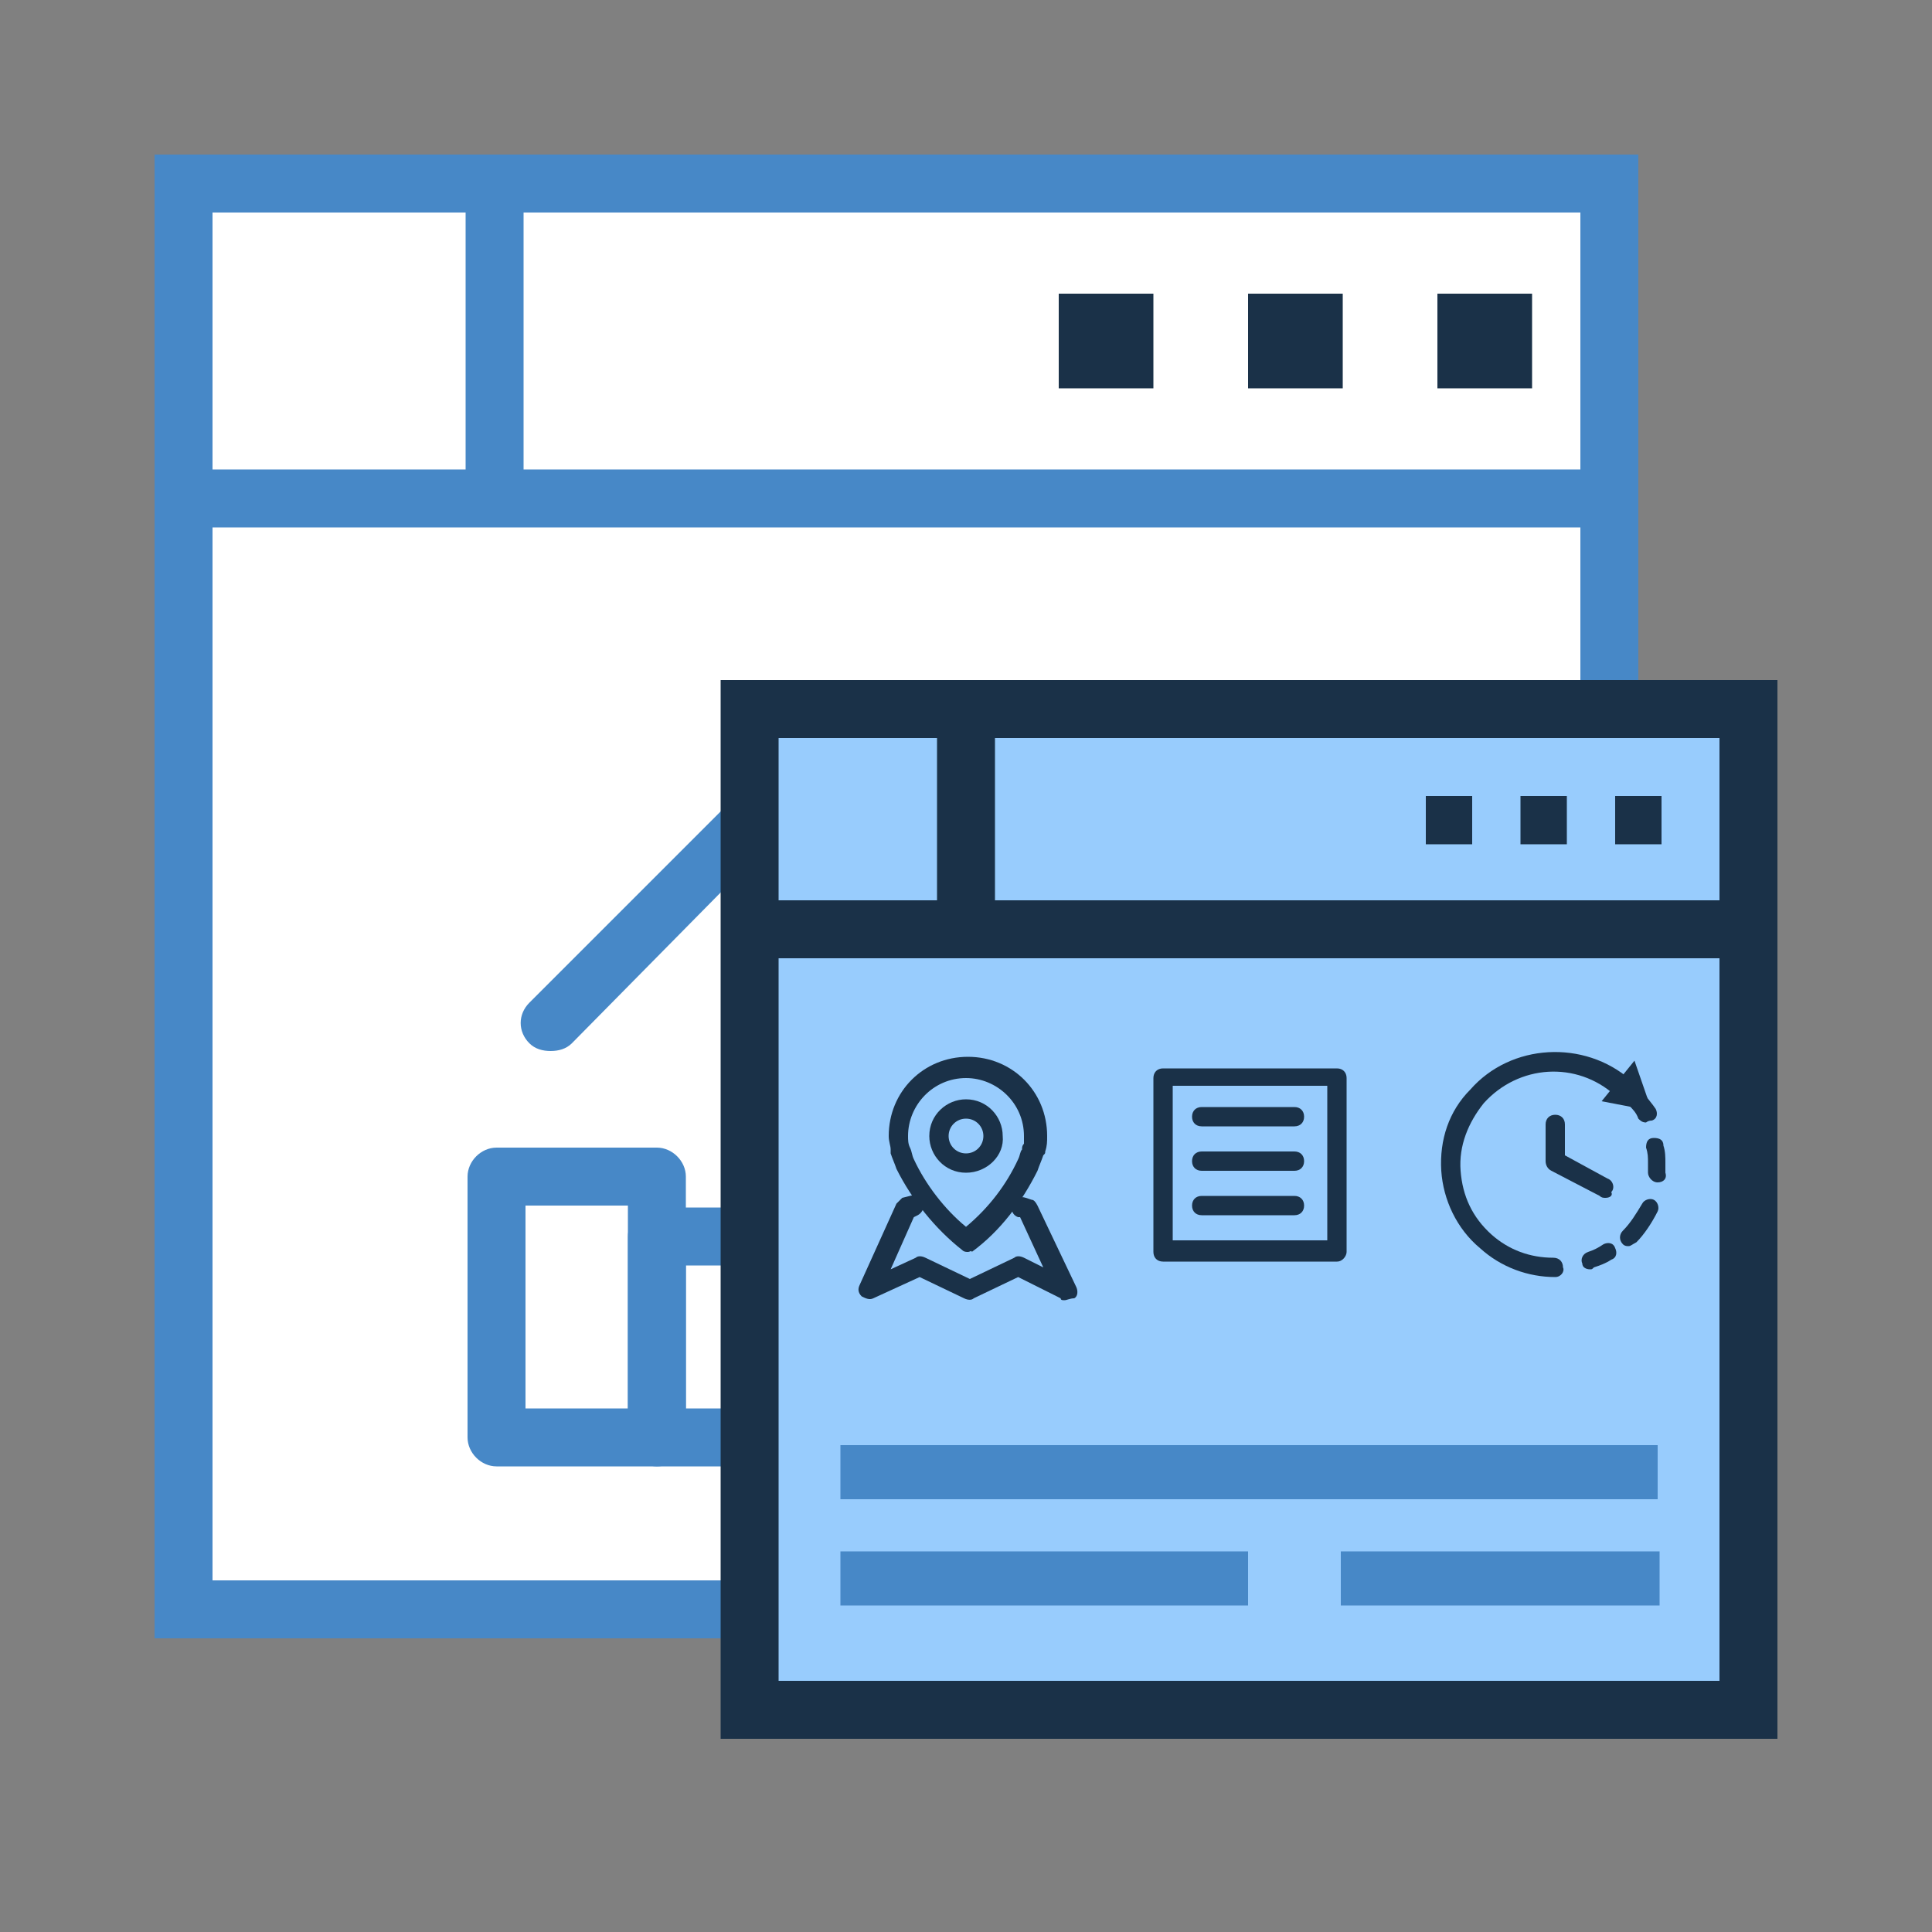 <?xml version="1.0" encoding="utf-8"?>
<!-- Generator: Adobe Illustrator 23.1.0, SVG Export Plug-In . SVG Version: 6.00 Build 0)  -->
<svg version="1.1" id="bb226b90-8f02-402f-9583-d445437c3ec7"
	 xmlns="http://www.w3.org/2000/svg" xmlns:xlink="http://www.w3.org/1999/xlink" x="0px" y="0px" viewBox="0 0 100 100"
	 style="enable-background:new 0 0 100 100;" xml:space="preserve">
<rect x="0" y="0" width="100" height="100" fill="#808080" stroke="none"/>
<style type="text/css">
	.st0{fill:#FFFFFF;}
	.st1{fill:#4788C7;}
	.st2{fill:#98CCFD;}
	.st3{fill:#1A3148;}
</style>
<title>mutlimodal-analysis</title>
<g>
	<g>
		<g>
			<rect x="9.5" y="9.5" class="st0" width="73.8" height="73.8"/>
			<path class="st1" d="M84.8,84.8H8V8h76.8V84.8z M11,81.8h70.8V11H11V81.8z"/>
		</g>
		<g>
			<rect x="9.5" y="24.3" class="st1" width="73.8" height="3"/>
		</g>
		<g>
			<rect x="24.1" y="9.5" class="st1" width="3" height="16.3"/>
		</g>
	</g>
	<g>
		<g>
			<path class="st1" d="M34,75.9h-8.3c-0.8,0-1.5-0.7-1.5-1.5V60.9c0-0.8,0.7-1.5,1.5-1.5H34c0.8,0,1.5,0.7,1.5,1.5v13.5
				C35.5,75.3,34.8,75.9,34,75.9z M27.2,72.9h5.3V62.4h-5.3V72.9z"/>
		</g>
		<g>
			<path class="st1" d="M58.8,75.9h-8.3c-0.8,0-1.5-0.7-1.5-1.5V58.9c0-0.8,0.7-1.5,1.5-1.5h8.3c0.8,0,1.5,0.7,1.5,1.5v15.5
				C60.3,75.3,59.6,75.9,58.8,75.9z M52,72.9h5.3V60.4H52V72.9z"/>
		</g>
		<g>
			<path class="st1" d="M50.5,75.9h-8.3c-0.8,0-1.5-0.7-1.5-1.5V51.2c0-0.8,0.7-1.5,1.5-1.5h8.3c0.8,0,1.5,0.7,1.5,1.5v23.2
				C52,75.2,51.4,75.9,50.5,75.9z M43.8,72.9H49V52.7h-5.3V72.9z"/>
		</g>
		<g>
			<path class="st1" d="M67.1,75.9h-8.3c-0.8,0-1.5-0.7-1.5-1.5V53.5c0-0.8,0.7-1.5,1.5-1.5h8.3c0.8,0,1.5,0.7,1.5,1.5v20.9
				C68.6,75.2,67.9,75.9,67.1,75.9z M60.3,72.9h5.3V55h-5.3V72.9z"/>
		</g>
		<g>
			<path class="st1" d="M42.3,75.9H34c-0.8,0-1.5-0.7-1.5-1.5V64c0-0.8,0.7-1.5,1.5-1.5h8.3c0.8,0,1.5,0.7,1.5,1.5v10.4
				C43.8,75.2,43.1,75.9,42.3,75.9z M35.5,72.9h5.3v-7.4h-5.3V72.9z"/>
		</g>
		<g>
			<path class="st1" d="M28.5,54.4c-0.4,0-0.8-0.1-1.1-0.4c-0.6-0.6-0.6-1.5,0-2.1l16.1-16.1c0.6-0.6,1.5-0.6,2.1,0l8.7,8.4l7.4-7.5
				c0.6-0.6,1.5-0.6,2.1,0c0.6,0.6,0.6,1.5,0,2.1l-8.5,8.6c-0.6,0.6-1.5,0.6-2.1,0l-8.8-8.4L29.6,54C29.3,54.3,28.9,54.4,28.5,54.4z
				"/>
		</g>
	</g>
	<g>
		<g>
			<rect x="38.8" y="36.7" class="st2" width="51.7" height="51.7"/>
			<path class="st3" d="M92,90H37.3V35.2H92V90z M40.3,87H89V38.2H40.3V87z"/>
		</g>
		<g>
			<rect x="38.8" y="46.6" class="st3" width="51.7" height="3"/>
		</g>
		<g>
			<rect x="48.5" y="36.7" class="st3" width="3" height="11.4"/>
		</g>
		<rect x="43.5" y="74.8" class="st1" width="42.3" height="2.8"/>
		<rect x="43.5" y="80.3" class="st1" width="21.1" height="2.8"/>
		<rect x="69.4" y="80.3" class="st1" width="16.5" height="2.8"/>
	</g>
	<g>
		<g>
			<path class="st3" d="M55.1,67.3c-0.1,0-0.2,0-0.2-0.1l-2.2-1.1l-2.3,1.1c-0.1,0.1-0.3,0.1-0.5,0l-2.3-1.1l-2.4,1.1
				c-0.2,0.1-0.4,0-0.6-0.1c-0.2-0.2-0.2-0.4-0.1-0.6l1.9-4.2c0.1-0.1,0.2-0.2,0.3-0.3l0.4-0.1c0.3-0.1,0.6,0.1,0.7,0.3
				c0.1,0.3-0.1,0.6-0.3,0.7l-0.2,0.1l-1.2,2.7l1.3-0.6c0.1-0.1,0.3-0.1,0.5,0l2.3,1.1l2.3-1.1c0.1-0.1,0.3-0.1,0.5,0l1,0.5
				l-1.2-2.6l-0.1,0c-0.3-0.1-0.4-0.4-0.3-0.7c0.1-0.3,0.4-0.4,0.7-0.3l0.3,0.1c0.1,0,0.2,0.1,0.3,0.3l2,4.2
				c0.1,0.2,0.1,0.5-0.1,0.6C55.4,67.2,55.2,67.3,55.1,67.3z"/>
		</g>
		<g>
			<path class="st3" d="M50.1,64.8c-0.1,0-0.2,0-0.3-0.1c-1.4-1.1-2.6-2.6-3.4-4.2c-0.1-0.3-0.2-0.5-0.3-0.8c0,0,0-0.1,0-0.1v-0.1
				c0-0.2-0.1-0.4-0.1-0.7c0-2.3,1.8-4.1,4.1-4.1c2.3,0,4.1,1.8,4.1,4.1c0,0.3,0,0.5-0.1,0.8c0,0.1,0,0.1-0.1,0.2
				c-0.1,0.3-0.2,0.5-0.3,0.8c-0.8,1.6-1.9,3.1-3.4,4.2C50.3,64.7,50.2,64.8,50.1,64.8z M47.1,59.4c0.1,0.2,0.1,0.4,0.2,0.6
				c0.6,1.3,1.6,2.6,2.7,3.5c1.2-1,2.1-2.2,2.7-3.5c0.1-0.2,0.1-0.4,0.2-0.5v0c0-0.1,0-0.2,0.1-0.3c0-0.1,0-0.2,0-0.4
				c0-1.7-1.4-3-3-3c-1.7,0-3,1.4-3,3c0,0.2,0,0.4,0.1,0.6L47.1,59.4z"/>
		</g>
		<g>
			<path class="st3" d="M50,60.7c-1.1,0-1.9-0.9-1.9-1.9c0-1.1,0.9-1.9,1.9-1.9c1.1,0,1.9,0.9,1.9,1.9C52,59.8,51.1,60.7,50,60.7z
				 M50,57.9c-0.5,0-0.9,0.4-0.9,0.9c0,0.5,0.4,0.9,0.9,0.9c0.5,0,0.9-0.4,0.9-0.9C50.9,58.3,50.5,57.9,50,57.9z"/>
		</g>
	</g>
	<g>
		<g>
			<path class="st3" d="M69.2,65.3h-9c-0.3,0-0.5-0.2-0.5-0.5v-9c0-0.3,0.2-0.5,0.5-0.5h9c0.3,0,0.5,0.2,0.5,0.5v9
				C69.7,65,69.5,65.3,69.2,65.3z M60.7,64.2h8v-8h-8V64.2z"/>
		</g>
		<g>
			<path class="st3" d="M67,58.3h-4.8c-0.3,0-0.5-0.2-0.5-0.5s0.2-0.5,0.5-0.5H67c0.3,0,0.5,0.2,0.5,0.5S67.3,58.3,67,58.3z"/>
		</g>
		<g>
			<path class="st3" d="M67,60.6h-4.8c-0.3,0-0.5-0.2-0.5-0.5s0.2-0.5,0.5-0.5H67c0.3,0,0.5,0.2,0.5,0.5S67.3,60.6,67,60.6z"/>
		</g>
		<g>
			<path class="st3" d="M67,62.9h-4.8c-0.3,0-0.5-0.2-0.5-0.5s0.2-0.5,0.5-0.5H67c0.3,0,0.5,0.2,0.5,0.5S67.3,62.9,67,62.9z"/>
		</g>
	</g>
	<g>
		<g>
			<g>
				<g>
					<path class="st3" d="M80.5,66.1c-1.4,0-2.8-0.5-3.9-1.5c-1.2-1-1.9-2.5-2-4c-0.1-1.6,0.4-3.1,1.5-4.2c2.1-2.4,5.9-2.6,8.3-0.5
						c0.2,0.2,0.2,0.5,0,0.8s-0.5,0.2-0.8,0c-2-1.8-5-1.6-6.8,0.4c-0.8,1-1.3,2.2-1.2,3.5c0.1,1.3,0.6,2.4,1.6,3.3
						c0.9,0.8,2,1.2,3.2,1.2c0,0,0,0,0,0c0.3,0,0.5,0.2,0.5,0.5C81,65.8,80.8,66.1,80.5,66.1z"/>
				</g>
				<polygon class="st3" points="84.6,54.9 85.5,57.5 82.9,57 				"/>
			</g>
			<g>
				<g>
					<path class="st3" d="M82.3,65.7c-0.2,0-0.4-0.1-0.4-0.3c-0.1-0.2,0-0.5,0.3-0.6c0.3-0.1,0.5-0.2,0.8-0.4
						c0.2-0.1,0.5-0.1,0.6,0.2c0.1,0.2,0.1,0.5-0.2,0.6c-0.3,0.2-0.6,0.3-0.9,0.4C82.4,65.7,82.4,65.7,82.3,65.7z"/>
				</g>
				<g>
					<path class="st3" d="M84.3,64.5c-0.1,0-0.2,0-0.3-0.1c-0.2-0.2-0.2-0.5,0-0.7c0.4-0.4,0.7-0.9,1-1.4c0.1-0.2,0.4-0.3,0.6-0.2
						c0.2,0.1,0.3,0.4,0.2,0.6c-0.3,0.6-0.7,1.2-1.1,1.6C84.5,64.4,84.4,64.5,84.3,64.5z M85.8,61.2C85.8,61.2,85.8,61.2,85.8,61.2
						c-0.3,0-0.5-0.3-0.5-0.5c0-0.2,0-0.3,0-0.5c0-0.3,0-0.5-0.1-0.8c0-0.3,0.1-0.5,0.4-0.5c0.3,0,0.5,0.1,0.5,0.4
						c0.1,0.3,0.1,0.6,0.1,0.9c0,0.2,0,0.4,0,0.5C86.3,61,86.1,61.2,85.8,61.2z"/>
				</g>
				<g>
					<path class="st3" d="M85.2,58.1c-0.2,0-0.3-0.1-0.4-0.2c-0.1-0.3-0.3-0.5-0.5-0.7c-0.2-0.2-0.1-0.5,0.1-0.7
						c0.2-0.2,0.5-0.1,0.7,0.1c0.2,0.3,0.4,0.5,0.6,0.8c0.1,0.2,0.1,0.5-0.2,0.6C85.3,58,85.2,58.1,85.2,58.1z"/>
				</g>
			</g>
		</g>
		<g>
			<path class="st3" d="M83.1,62c-0.1,0-0.2,0-0.3-0.1l-2.5-1.3c-0.2-0.1-0.3-0.3-0.3-0.5v-1.9c0-0.3,0.2-0.5,0.5-0.5
				s0.5,0.2,0.5,0.5v1.6l2.2,1.2c0.3,0.1,0.4,0.5,0.2,0.7C83.5,61.9,83.3,62,83.1,62z"/>
		</g>
	</g>
	<rect x="54.8" y="15.2" class="st3" width="4.9" height="4.9"/>
	<rect x="64.6" y="15.2" class="st3" width="4.9" height="4.9"/>
	<rect x="74.4" y="15.2" class="st3" width="4.9" height="4.9"/>
	<rect x="73.8" y="41.2" class="st3" width="2.4" height="2.5"/>
	<rect x="78.7" y="41.2" class="st3" width="2.4" height="2.5"/>
	<rect x="83.6" y="41.2" class="st3" width="2.4" height="2.5"/>
</g>
</svg>
